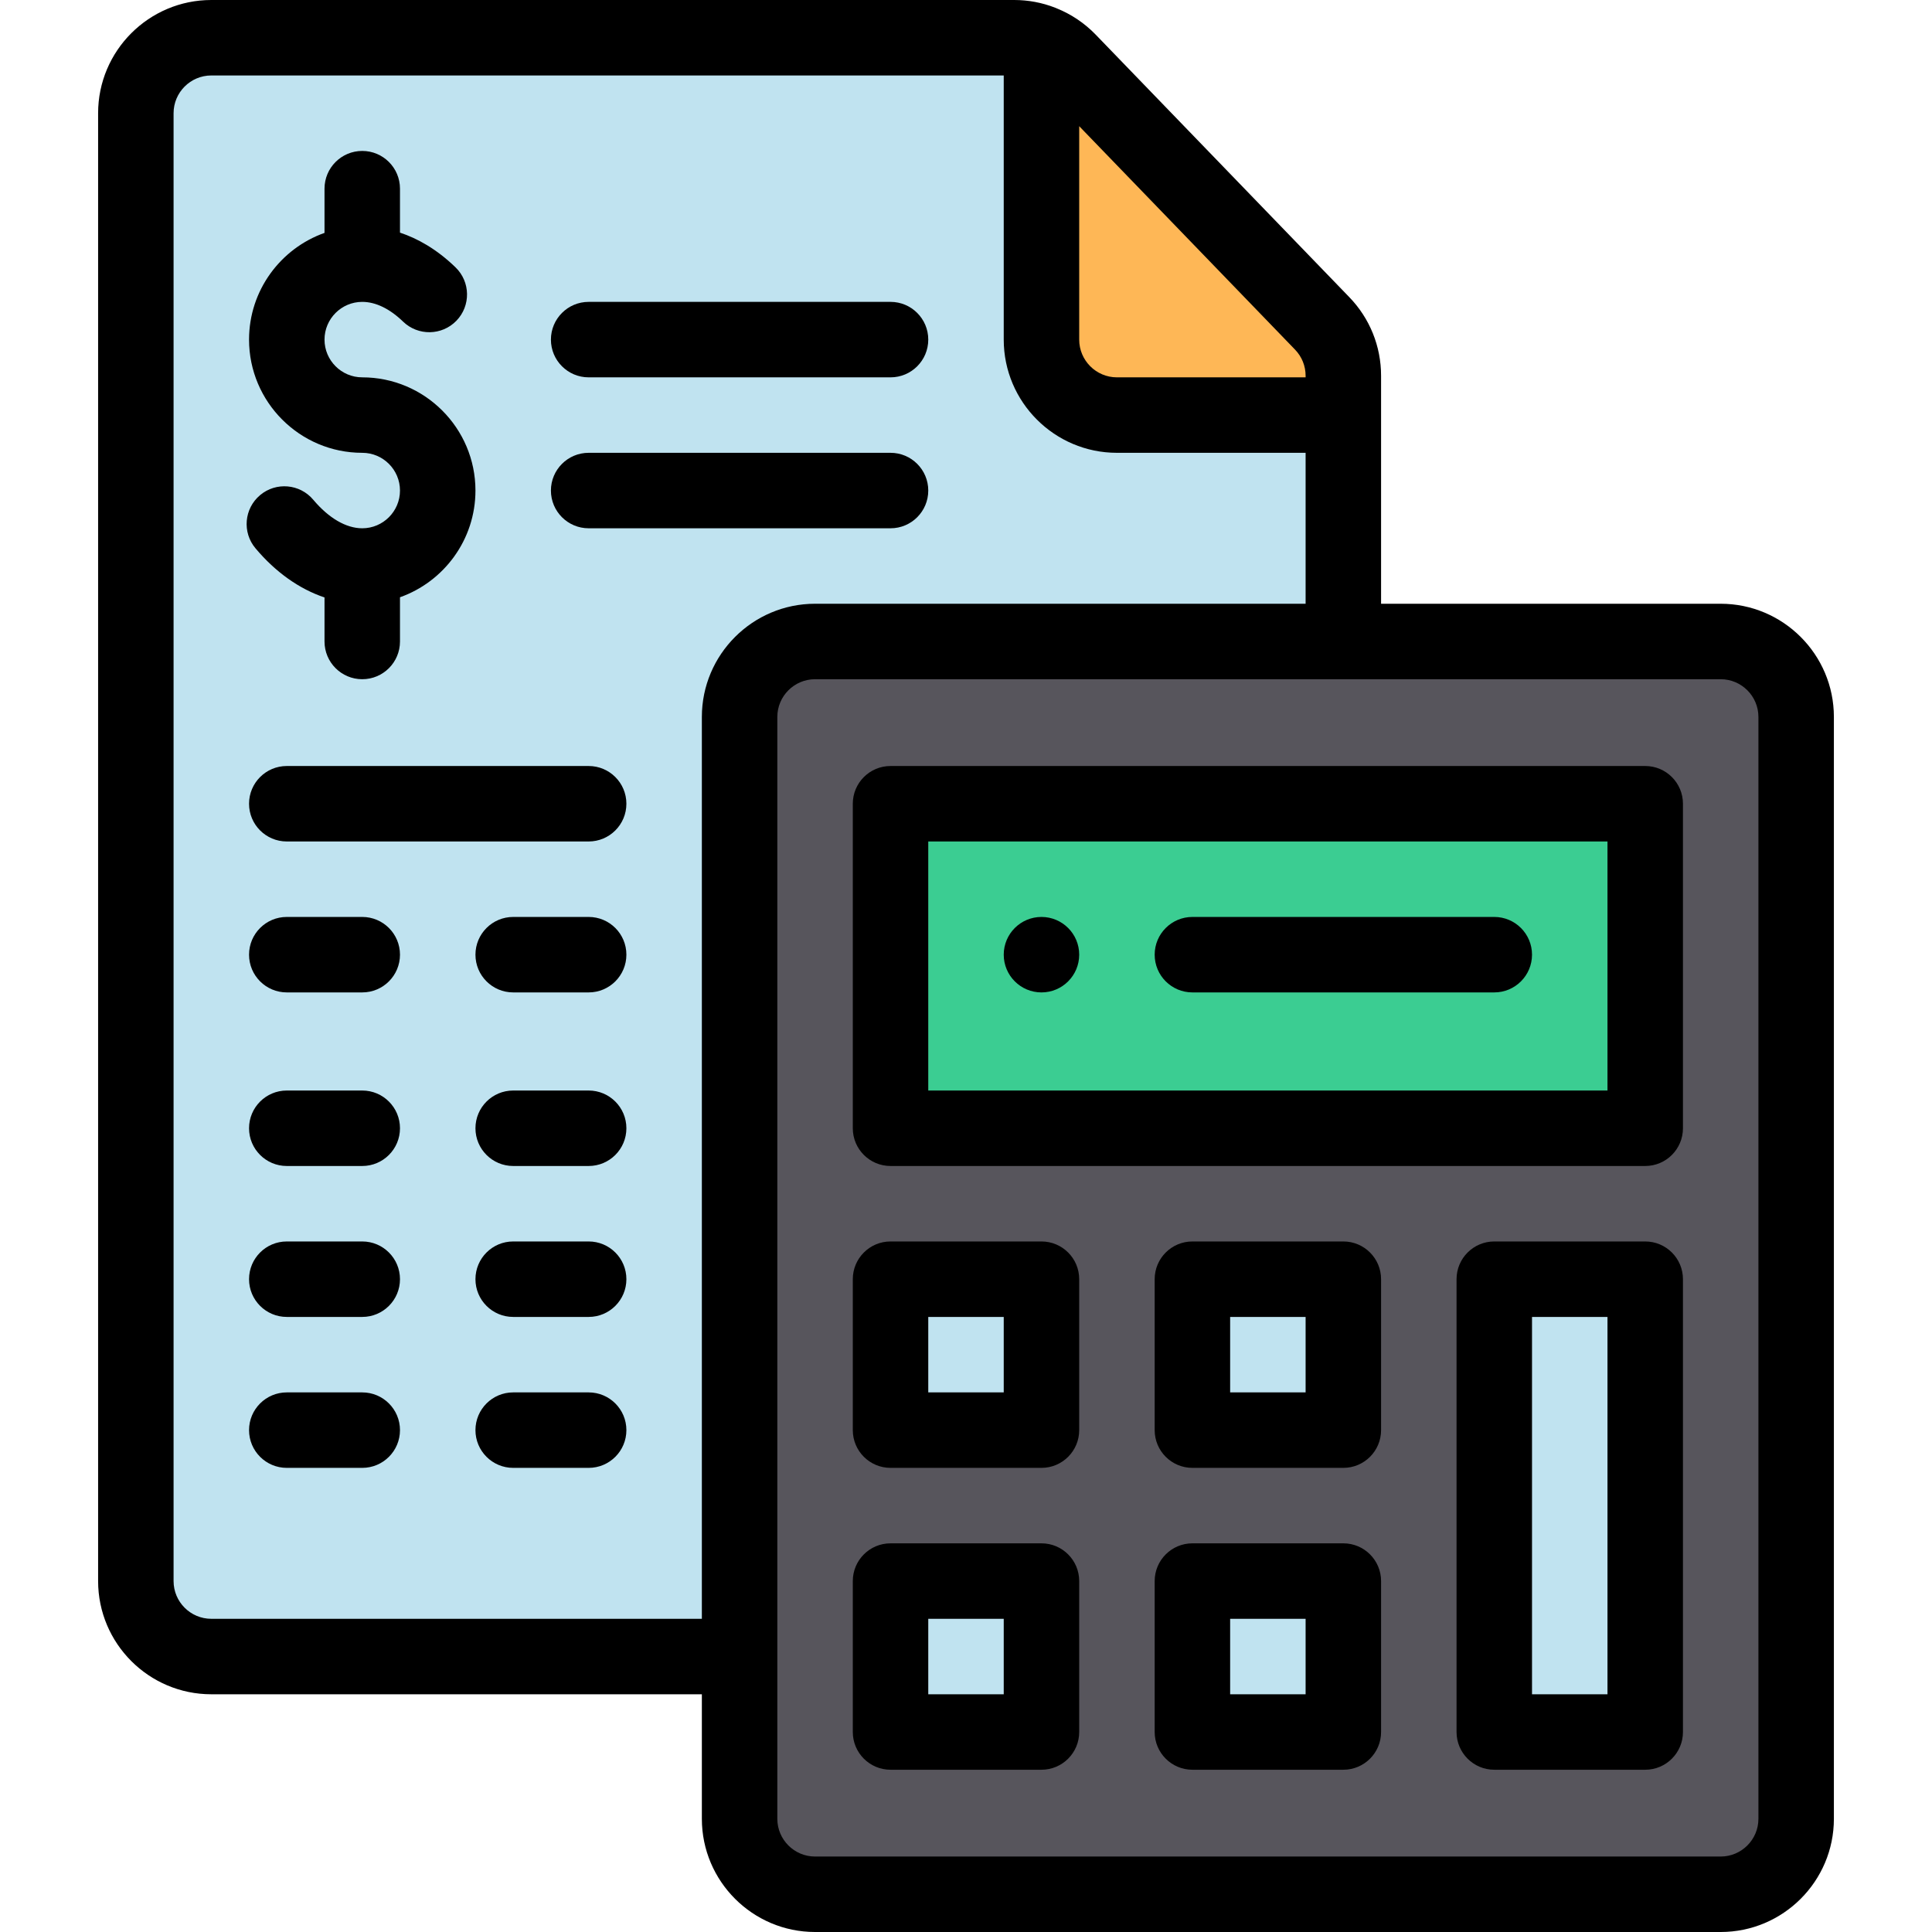 <?xml version="1.0" ?><svg id="Capa_1" style="enable-background:new 0 0 512 512;" version="1.1" viewBox="0 0 512 512" xml:space="preserve" xmlns="http://www.w3.org/2000/svg" xmlns:xlink="http://www.w3.org/1999/xlink"><path d="M268.76,10H56c-11.046,0-20,8.954-20,20v389c0,11.046,8.954,20,20,20h74h66h140  c11.046,0,20-8.954,20-20V170v-24v-44L268.76,10z" style="fill:#C0E3F0;"/><path d="M476,190v292c0,11.05-8.95,20-20,20H216c-11.05,0-20-8.95-20-20v-43V190c0-11.05,8.95-20,20-20h140  h100C467.05,170,476,178.95,476,190z" style="fill:#57555C;"/><rect height="120" style="fill:#C0E3F0;" width="40" x="396" y="339"/><path d="M436,213v86H236v-86H436z" style="fill:#3BCD92;"/><g><rect height="40" style="fill:#C0E3F0;" width="40" x="316" y="419"/><rect height="40" style="fill:#C0E3F0;" width="40" x="316" y="339"/></g><path d="M356,99.59V110h-60c-11.05,0-20-8.95-20-20V11.36c2.67,1.03,5.12,2.64,7.15,4.74l67.23,69.59  C353.99,89.42,356,94.4,356,99.59z" style="fill:#FEB756;"/><g><rect height="40" style="fill:#C0E3F0;" width="40" x="236" y="419"/><rect height="40" style="fill:#C0E3F0;" width="40" x="236" y="339"/></g><path d="M276,263c5.52,0,10-4.48,10-10s-4.48-10-10-10s-10,4.48-10,10C266,258.52,270.48,263,276,263z"/><path d="M96,140c-4.273,0-8.885-2.687-12.986-7.564c-3.554-4.229-9.862-4.774-14.089-1.22c-4.228,3.554-4.773,9.862-1.219,14.089  c5.346,6.36,11.632,10.791,18.294,13.025V170c0,5.522,4.477,10,10,10s10-4.478,10-10v-11.72c11.639-4.128,20-15.243,20-28.28  c0-16.542-13.458-30-30-30c-5.514,0-10-4.486-10-10s4.486-10,10-10c3.542,0,7.283,1.808,10.816,5.227  c3.969,3.841,10.301,3.735,14.14-0.232c3.84-3.97,3.736-10.3-0.233-14.141c-5.075-4.911-10.153-7.688-14.724-9.205V50  c0-5.522-4.477-10-10-10s-10,4.478-10,10v11.72C74.361,65.848,66,76.964,66,90c0,16.542,13.458,30,30,30c5.514,0,10,4.486,10,10  C106,135.514,101.514,140,96,140z"/><path d="M276,329h-40c-5.523,0-10,4.478-10,10v40c0,5.522,4.477,10,10,10h40c5.522,0,10-4.478,10-10v-40  C286,333.478,281.522,329,276,329z M266,369h-20v-20h20V369z"/><path d="M356,329h-40c-5.522,0-10,4.478-10,10v40c0,5.522,4.478,10,10,10h40c5.522,0,10-4.478,10-10v-40  C366,333.478,361.522,329,356,329z M346,369h-20v-20h20V369z"/><path d="M276,409h-40c-5.523,0-10,4.478-10,10v40c0,5.522,4.477,10,10,10h40c5.522,0,10-4.478,10-10v-40  C286,413.478,281.522,409,276,409z M266,449h-20v-20h20V449z"/><path d="M356,409h-40c-5.522,0-10,4.478-10,10v40c0,5.522,4.478,10,10,10h40c5.522,0,10-4.478,10-10v-40  C366,413.478,361.522,409,356,409z M346,449h-20v-20h20V449z"/><path d="M436,329h-40c-5.522,0-10,4.478-10,10v120c0,5.522,4.478,10,10,10h40c5.522,0,10-4.478,10-10V339  C446,333.478,441.522,329,436,329z M426,449h-20V349h20V449z"/><path d="M436,203H236c-5.523,0-10,4.478-10,10v86c0,5.522,4.477,10,10,10h200c5.522,0,10-4.478,10-10v-86  C446,207.478,441.522,203,436,203z M426,289H246v-66h180V289z"/><path d="M456,160h-90V99.59c0-7.829-2.996-15.235-8.428-20.848L290.339,9.148c-2.891-2.99-6.444-5.374-10.26-6.918  c-0.136-0.061-0.274-0.117-0.413-0.172c-0.009-0.004-0.019-0.008-0.028-0.012C276.163,0.688,272.503,0,268.76,0H56  C39.458,0,26,13.458,26,30v389c0,16.542,13.458,30,30,30h130v33c0,16.542,13.458,30,30,30h240c16.542,0,30-13.458,30-30V190  C486,173.458,472.542,160,456,160z M343.195,92.646C345.004,94.515,346,96.98,346,99.59V100h-50c-5.514,0-10-4.486-10-10V33.442  L343.195,92.646z M56,429c-5.514,0-10-4.486-10-10V30c0-5.514,4.486-10,10-10h210v70c0,16.542,13.458,30,30,30h50v40H216  c-16.542,0-30,13.458-30,30v239H56z M466,482c0,5.514-4.486,10-10,10H216c-5.514,0-10-4.486-10-10V190c0-5.514,4.486-10,10-10h240  c5.514,0,10,4.486,10,10V482z"/><path d="M316,263h80c5.522,0,10-4.478,10-10s-4.478-10-10-10h-80c-5.522,0-10,4.478-10,10S310.478,263,316,263z"/><path d="M156,140h80c5.522,0,10-4.478,10-10s-4.478-10-10-10h-80c-5.523,0-10,4.478-10,10S150.477,140,156,140z"/><path d="M156,100h80c5.522,0,10-4.478,10-10s-4.478-10-10-10h-80c-5.523,0-10,4.478-10,10S150.477,100,156,100z"/><path d="M156,203H76c-5.523,0-10,4.478-10,10s4.477,10,10,10h80c5.523,0,10-4.478,10-10S161.523,203,156,203z"/><path d="M96,243H76c-5.523,0-10,4.478-10,10s4.477,10,10,10h20c5.523,0,10-4.478,10-10S101.523,243,96,243z"/><path d="M156,243h-20c-5.523,0-10,4.478-10,10s4.477,10,10,10h20c5.523,0,10-4.478,10-10S161.523,243,156,243z"/><path d="M96,289H76c-5.523,0-10,4.478-10,10s4.477,10,10,10h20c5.523,0,10-4.478,10-10S101.523,289,96,289z"/><path d="M156,289h-20c-5.523,0-10,4.478-10,10s4.477,10,10,10h20c5.523,0,10-4.478,10-10S161.523,289,156,289z"/><path d="M96,329H76c-5.523,0-10,4.478-10,10s4.477,10,10,10h20c5.523,0,10-4.478,10-10S101.523,329,96,329z"/><path d="M156,329h-20c-5.523,0-10,4.478-10,10s4.477,10,10,10h20c5.523,0,10-4.478,10-10S161.523,329,156,329z"/><path d="M96,369H76c-5.523,0-10,4.478-10,10s4.477,10,10,10h20c5.523,0,10-4.478,10-10S101.523,369,96,369z"/><path d="M156,369h-20c-5.523,0-10,4.478-10,10s4.477,10,10,10h20c5.523,0,10-4.478,10-10S161.523,369,156,369z"/><g/><g/><g/><g/><g/><g/><g/><g/><g/><g/><g/><g/><g/><g/><g/></svg>